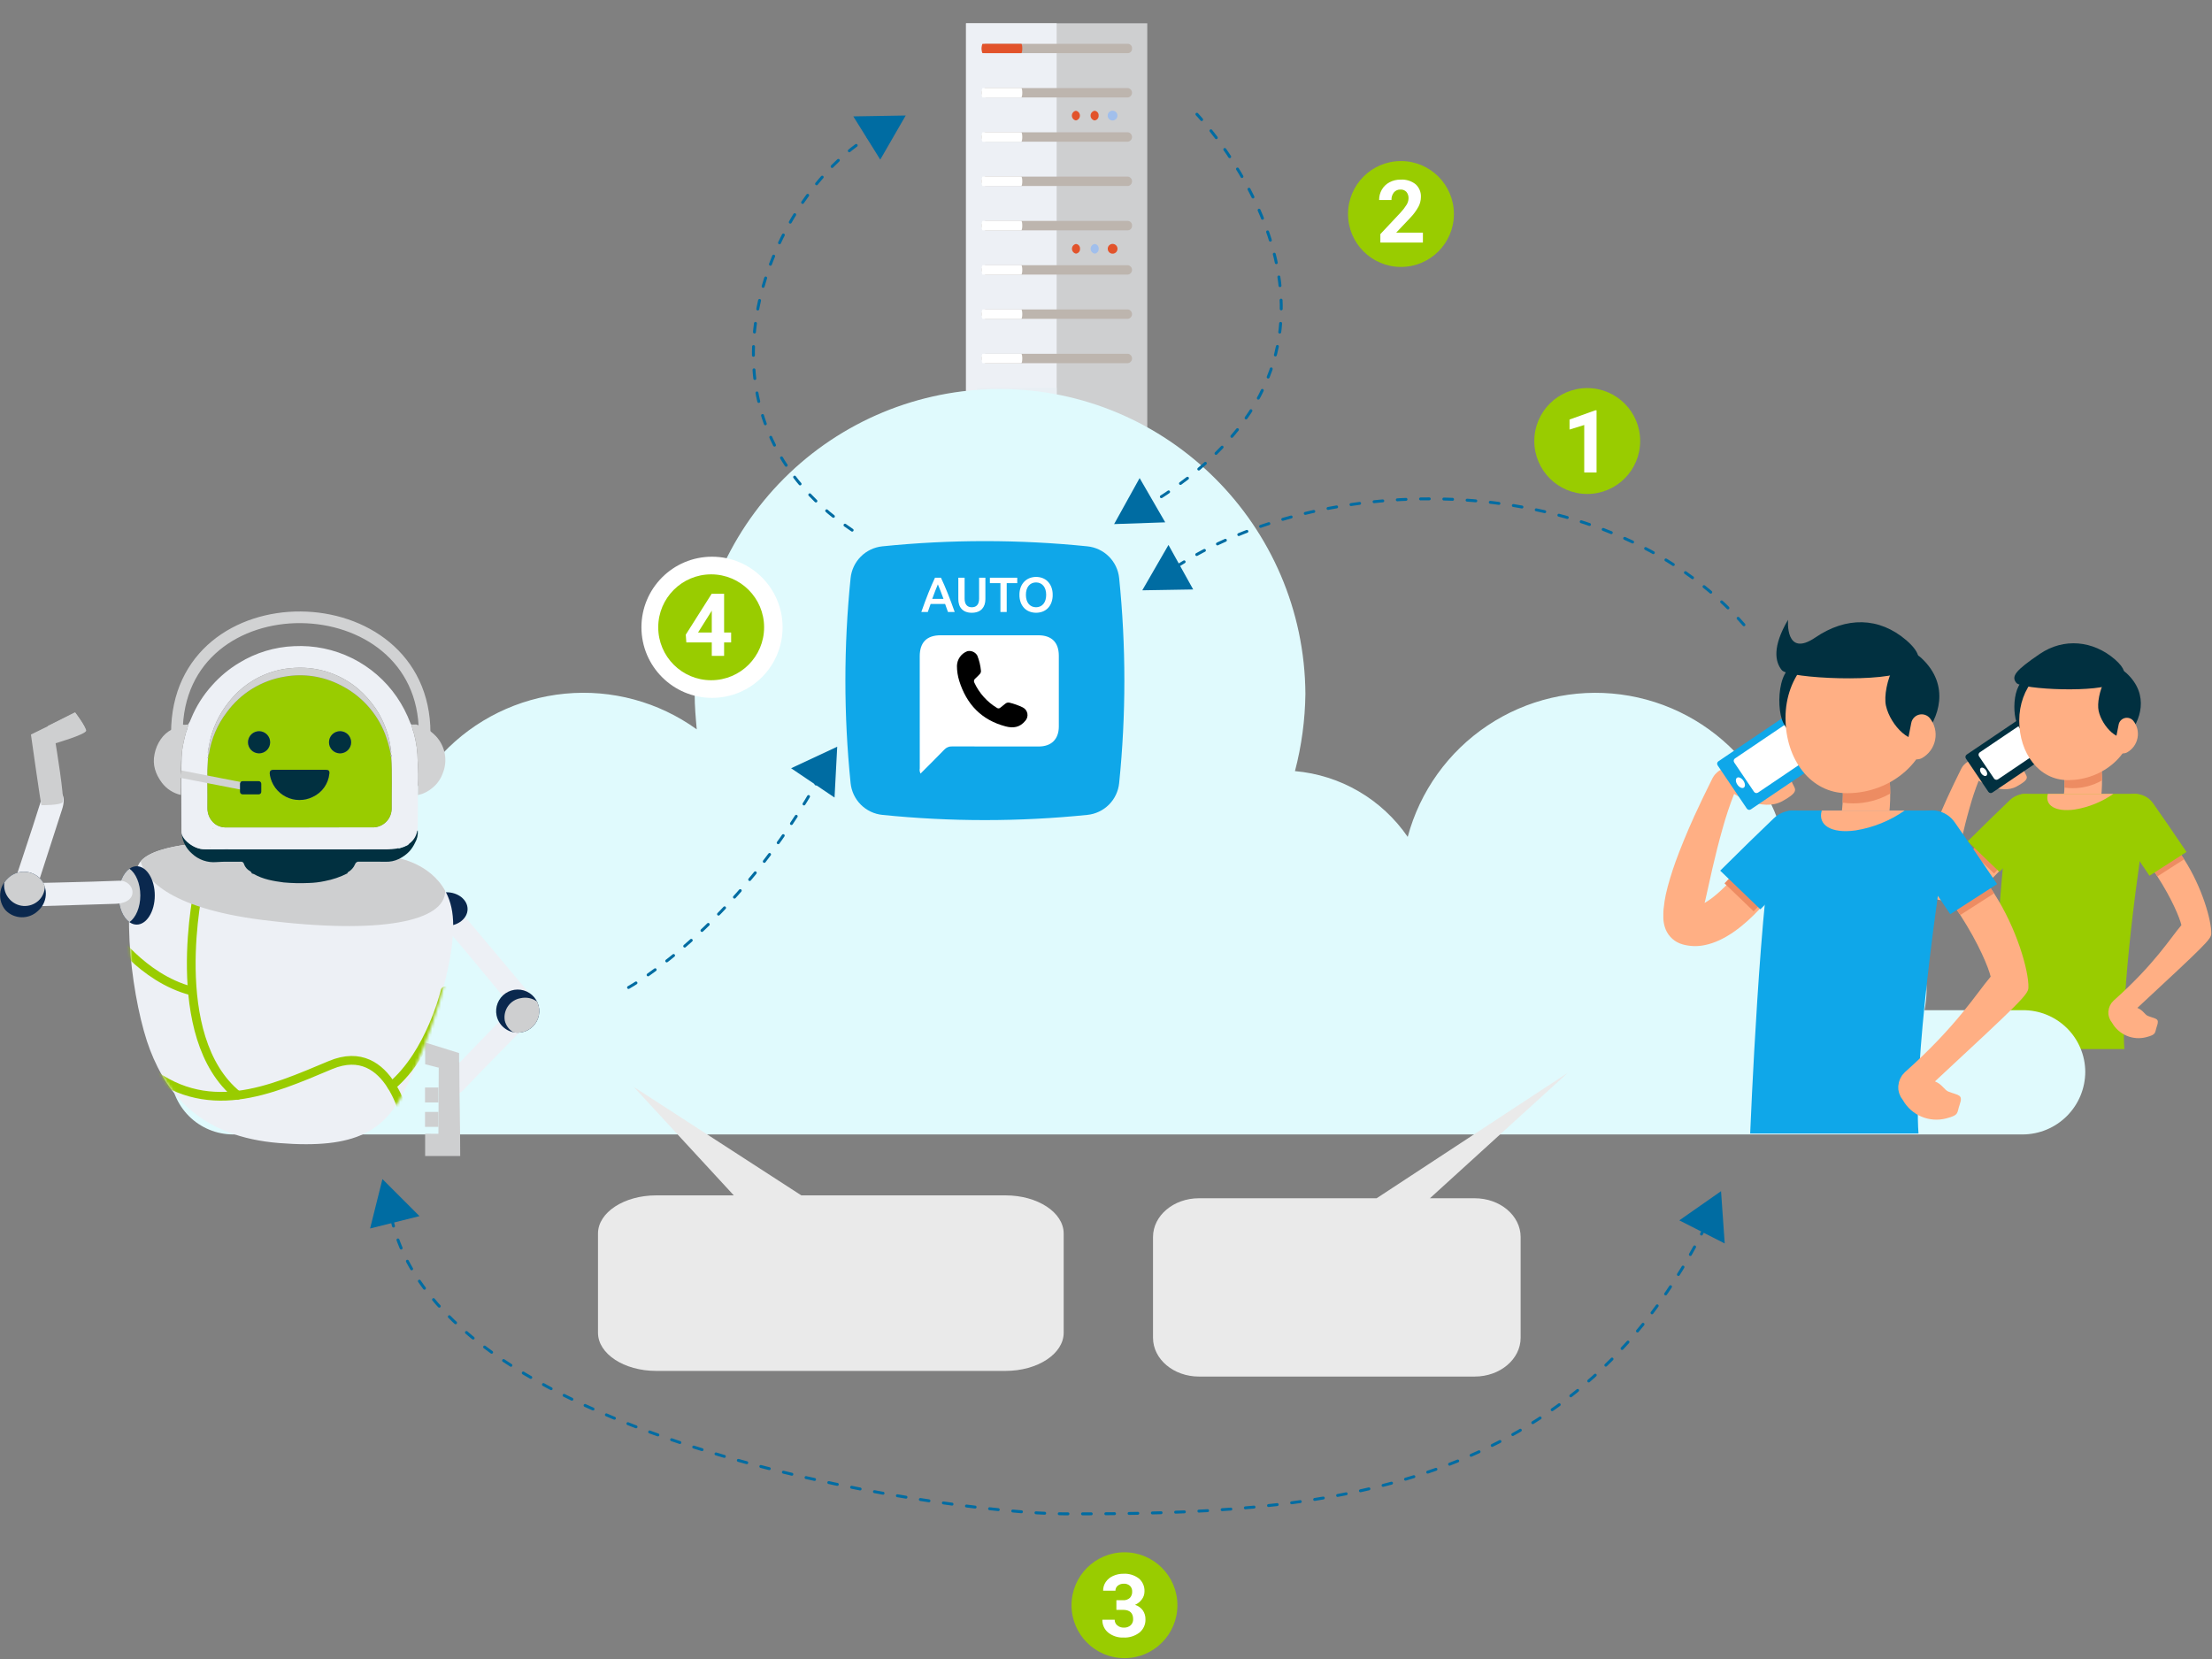<svg width="760" height="570" viewBox="0 0 760 570" fill="none" xmlns="http://www.w3.org/2000/svg">
<rect x="0" y="0" width="760" height="570" fill="#808080" stroke="none"/>
<g clip-path="url(#clip0)">
<path d="M661.251 305.081C661.662 306.053 662.288 306.92 663.082 307.616C663.877 308.311 664.818 308.818 665.837 309.097C667.774 309.64 669.815 309.711 671.785 309.303C682.825 307.157 692.939 292.254 696.167 287.081C696.545 286.473 696.8 285.797 696.917 285.091C697.034 284.385 697.011 283.663 696.848 282.966C696.686 282.269 696.388 281.611 695.972 281.029C695.555 280.447 695.028 279.953 694.421 279.575C693.813 279.197 693.137 278.942 692.431 278.825C691.725 278.708 691.003 278.731 690.306 278.894C689.609 279.056 688.951 279.354 688.369 279.77C687.787 280.187 687.293 280.714 686.915 281.321C682.228 288.834 675.925 295.535 671.806 297.843C671.872 297.567 671.938 297.291 672.022 296.986C673.003 292.681 674.56 285.06 676.713 277.562C677.585 274.397 678.624 271.282 679.825 268.227C679.825 268.227 687.42 273.233 692.91 270.204C698.4 267.175 695.843 266.836 695.395 264.531C695.26 263.828 694.987 263.159 694.593 262.561C694.199 261.964 693.69 261.451 693.097 261.05C692.503 260.65 691.837 260.371 691.135 260.229C690.434 260.087 689.711 260.085 689.009 260.223C687.767 260.427 686.516 260.566 685.259 260.639L678.591 261.027L678.452 261.054C678.185 261.066 677.919 261.102 677.658 261.16L677.359 261.218C677.121 261.283 676.889 261.368 676.666 261.472C676.556 261.517 676.468 261.558 676.357 261.604C676.14 261.717 675.969 261.823 675.775 261.932C675.65 262.027 675.544 262.096 675.437 262.164C675.294 262.288 675.132 262.439 674.992 262.586C674.871 262.689 674.756 262.799 674.649 262.916C674.556 263.053 674.44 263.196 674.323 263.337C674.212 263.503 674.124 263.664 674.011 263.829C673.982 263.895 673.947 263.958 673.904 264.017C672.094 267.622 670.478 271.021 669.019 274.199C667.98 276.482 667.043 278.673 666.198 280.727C665.792 281.715 665.401 282.652 665.055 283.581C664.982 283.741 664.918 283.905 664.863 284.073C664.209 285.754 663.634 287.349 663.138 288.857C662.866 289.674 662.617 290.486 662.381 291.252C661.925 292.799 661.558 294.234 661.27 295.558C661.017 296.731 660.831 297.917 660.712 299.111C660.681 299.231 660.665 299.355 660.664 299.479C660.63 299.916 660.595 300.353 660.602 300.758C660.589 300.809 660.574 300.859 660.602 300.877C660.581 301.244 660.581 301.611 660.601 301.978C660.629 303.043 660.849 304.094 661.251 305.081V305.081Z" fill="#FFAF84"/>
<path d="M695.739 245.736L675.725 259.256C675.267 259.565 675.147 260.187 675.456 260.645L683.153 272.039C683.462 272.496 684.084 272.617 684.542 272.308L704.555 258.788C705.013 258.479 705.134 257.857 704.824 257.399L697.128 246.005C696.819 245.547 696.197 245.427 695.739 245.736Z" fill="#013040"/>
<path d="M700.244 244.955L680.23 258.475C679.772 258.784 679.652 259.406 679.961 259.864L685.105 267.478C685.414 267.936 686.036 268.056 686.494 267.747L706.507 254.228C706.965 253.918 707.086 253.296 706.776 252.839L701.633 245.224C701.324 244.766 700.702 244.646 700.244 244.955Z" fill="white"/>
<path d="M682.462 266.513C682.904 266.204 682.844 265.356 682.328 264.619C681.812 263.883 681.035 263.537 680.593 263.847C680.151 264.157 680.211 265.005 680.727 265.741C681.243 266.477 682.02 266.823 682.462 266.513Z" fill="white"/>
<path d="M699.238 234.005C691.976 230.119 690.858 244.328 693.19 248.967C695.716 253.967 703.124 258.318 705.164 254.267C707.836 248.992 709.026 239.252 699.238 234.005Z" fill="#013040"/>
<path d="M722.215 268.131C722.239 272.892 721.632 278.794 718.985 282.996C715.685 288.267 715.026 289.311 714.977 289.408C714.406 290.36 713.598 291.147 712.631 291.692C711.665 292.237 710.573 292.521 709.463 292.517C708.303 292.514 707.164 292.203 706.163 291.617C704.708 290.74 703.659 289.323 703.245 287.676C702.831 286.029 703.086 284.284 703.953 282.824C703.953 282.824 704.487 281.924 708.131 276.145C708.916 274.405 709.313 272.515 709.297 270.607C709.445 267.889 709.323 265.163 708.933 262.47C708.724 260.805 709.174 259.125 710.188 257.788C711.201 256.451 712.698 255.564 714.357 255.317C716.016 255.069 717.707 255.481 719.066 256.463C720.426 257.446 721.347 258.922 721.633 260.575C722.007 263.076 722.202 265.601 722.215 268.131V268.131Z" fill="#FFAF84"/>
<path d="M737.928 278.041C734.746 296.258 728.552 342.041 729.888 360.453H684.178C684.178 360.453 686.923 292.638 691.27 276.097C691.524 275.133 692.092 274.28 692.883 273.674C693.675 273.067 694.645 272.74 695.642 272.745H733.484C734.143 272.746 734.793 272.89 735.39 273.169C735.987 273.448 736.516 273.854 736.939 274.358C737.362 274.863 737.67 275.454 737.841 276.09C738.012 276.726 738.042 277.392 737.928 278.041V278.041Z" fill="#99CC00"/>
<path d="M722.215 268.131C719.147 269.888 715.671 270.809 712.135 270.803C711.185 270.8 710.235 270.735 709.293 270.609C709.441 267.891 709.319 265.165 708.929 262.472C708.72 260.807 709.17 259.127 710.184 257.79C711.197 256.453 712.694 255.566 714.353 255.319C716.012 255.071 717.703 255.483 719.062 256.465C720.422 257.448 721.343 258.924 721.629 260.577C722.005 263.078 722.201 265.602 722.215 268.131V268.131Z" fill="#ED8C62"/>
<path d="M693.773 247.607C693.773 258.877 700.598 268.034 710.484 268.034C722.774 268.034 733.049 258.901 733.049 247.607C733.049 244.924 732.521 242.268 731.494 239.79C730.468 237.311 728.963 235.059 727.066 233.162C725.17 231.266 722.918 229.761 720.439 228.734C717.961 227.708 715.305 227.18 712.622 227.18C701.351 227.18 693.773 236.337 693.773 247.607Z" fill="#FFAF84"/>
<path d="M759.742 320.814C759.863 316.296 756.584 304.783 750.415 295.238C746.237 288.753 741.647 282.243 738.028 277.289C737.178 276.123 735.899 275.342 734.473 275.119C733.048 274.896 731.592 275.248 730.426 276.098C729.26 276.949 728.479 278.227 728.256 279.653C728.033 281.079 728.385 282.535 729.235 283.701C733.316 289.287 737.59 295.481 741.235 301.116C746.287 308.937 748.886 315.349 749.493 317.851C745.631 322.369 740.409 331.137 726.2 343.792C726.113 343.875 726.032 343.964 725.957 344.059C725.783 344.225 725.62 344.403 725.471 344.593C725.405 344.684 725.349 344.782 725.301 344.884C725.166 345.086 725.044 345.297 724.937 345.516L724.791 345.88C724.707 346.087 724.634 346.297 724.572 346.512C724.534 346.663 724.51 346.817 724.499 346.973C724.475 347.167 724.426 347.337 724.399 347.532V348.066C724.395 348.236 724.403 348.407 724.423 348.576C724.452 348.764 724.492 348.951 724.544 349.135C724.57 349.292 724.611 349.446 724.665 349.596C724.728 349.77 724.801 349.94 724.884 350.106C724.995 350.436 725.168 350.741 725.394 351.006L725.685 351.443C726.831 353.435 728.6 354.995 730.721 355.882C732.841 356.769 735.194 356.933 737.417 356.349C741.036 355.426 740.259 354.867 741.06 352.633C742.06 349.791 740.793 350.156 738 349.063C736.907 348.626 736.324 347.071 734.357 346.294C757.75 324.579 759.691 322.685 759.742 320.814Z" fill="#FFAF84"/>
<path d="M730.621 231.285C724.573 225.723 719.934 239.203 721.051 244.255C722.241 249.72 728.338 255.768 731.351 252.367C735.21 247.948 738.78 238.815 730.621 231.285Z" fill="#013040"/>
<path d="M726.538 234.636C721.559 238.182 694.638 236.901 692.78 234.636C690.922 232.371 692.498 230.344 700.81 224.69C709.122 219.036 719.155 220.111 726.61 226.523C734.043 232.985 726.538 234.636 726.538 234.636Z" fill="#013040"/>
<path d="M734.408 253.558C734.206 254.596 733.78 255.577 733.159 256.433C732.538 257.289 731.737 257.999 730.813 258.513C730.333 258.767 729.79 258.88 729.248 258.837C728.706 258.795 728.187 258.599 727.752 258.274C727.317 257.948 726.983 257.505 726.79 256.997C726.596 256.489 726.551 255.936 726.66 255.404L727.923 248.967C728.023 248.432 728.273 247.936 728.643 247.537C729.014 247.138 729.49 246.852 730.016 246.713C730.542 246.573 731.097 246.585 731.616 246.747C732.136 246.91 732.598 247.216 732.951 247.631C733.613 248.452 734.087 249.408 734.339 250.432C734.59 251.456 734.614 252.523 734.408 253.558Z" fill="#FFAF84"/>
<path d="M703.611 272.746C702.469 276.729 706.234 279.061 712.817 278.138C717.603 277.367 722.154 275.523 726.127 272.746H703.611Z" fill="#FFAF84"/>
<path d="M750.419 295.238L741.238 301.116C737.595 295.481 733.32 289.287 729.238 283.701C728.388 282.535 728.036 281.079 728.259 279.653C728.482 278.227 729.263 276.949 730.429 276.098C731.595 275.248 733.051 274.896 734.476 275.119C735.902 275.342 737.181 276.123 738.031 277.289C741.647 282.243 746.237 288.753 750.419 295.238Z" fill="#ED8C62"/>
<path d="M727.413 284.648C731.105 289.894 734.87 295.457 738.513 300.897L751.24 292.712C746.819 286.154 742.715 280.179 739.751 275.977C739.182 275.167 738.458 274.476 737.622 273.946C736.786 273.415 735.854 273.054 734.878 272.884C733.903 272.714 732.903 272.737 731.937 272.953C730.971 273.169 730.056 273.573 729.246 274.143C728.436 274.712 727.746 275.435 727.215 276.272C726.685 277.108 726.324 278.04 726.153 279.015C725.983 279.991 726.007 280.99 726.223 281.957C726.439 282.923 726.843 283.838 727.412 284.648H727.413Z" fill="#99CC00"/>
<path d="M699.116 283.87C693.967 290.379 689.303 295.795 685.125 300.119L677.207 292.519C681.407 288.171 686.17 282.731 690.59 277.144C691.032 276.584 691.58 276.117 692.202 275.768C692.824 275.42 693.509 275.198 694.217 275.115C694.926 275.031 695.643 275.088 696.33 275.282C697.016 275.476 697.657 275.803 698.217 276.245C698.777 276.687 699.244 277.234 699.592 277.857C699.941 278.479 700.163 279.164 700.246 279.872C700.33 280.58 700.273 281.298 700.079 281.984C699.885 282.671 699.558 283.312 699.116 283.872V283.87Z" fill="#ED8C62"/>
<path d="M700.986 285.765C696.347 290.186 691.562 294.922 686.947 299.565L676.041 289.068C681.652 283.482 686.85 278.429 690.566 274.883C691.281 274.199 692.123 273.662 693.045 273.303C693.967 272.944 694.95 272.771 695.939 272.792C696.928 272.814 697.904 273.03 698.809 273.428C699.715 273.826 700.533 274.399 701.217 275.114C701.901 275.828 702.438 276.671 702.797 277.593C703.155 278.514 703.329 279.498 703.307 280.487C703.286 281.476 703.07 282.451 702.672 283.357C702.273 284.262 701.701 285.081 700.986 285.765V285.765Z" fill="#99CC00"/>
<path d="M394.18 8H331.905V150.849H394.18V8Z" fill="#CECFD0"/>
<path d="M363.043 8H331.905V150.849H363.043V8Z" fill="#EDF0F5"/>
<path d="M387.609 15.048H338.598C338.223 15.12 337.885 15.319 337.641 15.614C337.398 15.908 337.265 16.277 337.265 16.659C337.265 17.041 337.398 17.41 337.641 17.704C337.885 17.999 338.223 18.198 338.598 18.27H387.606C387.994 18.228 388.351 18.036 388.6 17.735C388.849 17.434 388.971 17.048 388.94 16.659C388.975 16.269 388.855 15.881 388.606 15.58C388.357 15.278 387.998 15.087 387.609 15.048Z" fill="#BDB5AE"/>
<path d="M387.609 30.251H338.598C338.223 30.323 337.885 30.523 337.641 30.817C337.398 31.111 337.265 31.48 337.265 31.862C337.265 32.244 337.398 32.613 337.641 32.907C337.885 33.202 338.223 33.401 338.598 33.473H387.606C387.981 33.401 388.319 33.202 388.562 32.907C388.806 32.613 388.939 32.244 388.939 31.862C388.939 31.48 388.806 31.111 388.562 30.817C388.319 30.523 387.981 30.323 387.606 30.251H387.609Z" fill="#BDB5AE"/>
<path d="M387.609 45.456H338.599C338.223 45.526 337.884 45.726 337.64 46.02C337.395 46.314 337.262 46.685 337.262 47.067C337.262 47.449 337.395 47.82 337.64 48.114C337.884 48.408 338.223 48.608 338.599 48.678H387.609C387.984 48.606 388.322 48.407 388.565 48.112C388.809 47.818 388.942 47.449 388.942 47.067C388.942 46.685 388.809 46.316 388.565 46.022C388.322 45.727 387.984 45.528 387.609 45.456V45.456Z" fill="#BDB5AE"/>
<path d="M387.609 60.685H338.599C338.224 60.757 337.886 60.956 337.642 61.251C337.399 61.545 337.266 61.914 337.266 62.296C337.266 62.678 337.399 63.047 337.642 63.342C337.886 63.636 338.224 63.836 338.599 63.907H387.609C387.985 63.837 388.324 63.637 388.568 63.343C388.813 63.049 388.946 62.678 388.946 62.296C388.946 61.914 388.813 61.543 388.568 61.249C388.324 60.955 387.985 60.755 387.609 60.685V60.685Z" fill="#BDB5AE"/>
<path d="M387.609 75.909H338.599C338.223 75.979 337.884 76.179 337.64 76.473C337.395 76.767 337.262 77.138 337.262 77.52C337.262 77.902 337.395 78.273 337.64 78.567C337.884 78.861 338.223 79.061 338.599 79.131H387.609C387.997 79.089 388.354 78.897 388.603 78.596C388.852 78.296 388.974 77.909 388.943 77.52C388.978 77.13 388.858 76.742 388.608 76.44C388.358 76.138 387.999 75.947 387.609 75.909V75.909Z" fill="#BDB5AE"/>
<path d="M387.609 91.116H338.599C338.223 91.186 337.884 91.386 337.64 91.68C337.395 91.974 337.262 92.345 337.262 92.727C337.262 93.109 337.395 93.48 337.64 93.774C337.884 94.068 338.223 94.268 338.599 94.338H387.609C387.984 94.267 388.322 94.067 388.565 93.772C388.809 93.478 388.942 93.109 388.942 92.727C388.942 92.345 388.809 91.976 388.565 91.681C388.322 91.388 387.984 91.188 387.609 91.116Z" fill="#BDB5AE"/>
<path d="M387.609 106.32H338.599C338.223 106.391 337.885 106.591 337.641 106.885C337.397 107.179 337.263 107.549 337.263 107.931C337.263 108.314 337.397 108.684 337.641 108.978C337.885 109.272 338.223 109.472 338.599 109.543H387.609C387.984 109.472 388.323 109.272 388.567 108.978C388.811 108.684 388.945 108.314 388.945 107.931C388.945 107.549 388.811 107.179 388.567 106.885C388.323 106.591 387.984 106.391 387.609 106.32V106.32Z" fill="#BDB5AE"/>
<path d="M387.609 121.55H338.599C338.223 121.62 337.884 121.82 337.64 122.114C337.395 122.408 337.262 122.779 337.262 123.161C337.262 123.543 337.395 123.914 337.64 124.208C337.884 124.502 338.223 124.702 338.599 124.772H387.609C387.985 124.702 388.324 124.502 388.568 124.208C388.813 123.914 388.946 123.543 388.946 123.161C388.946 122.779 388.813 122.408 388.568 122.114C388.324 121.82 387.985 121.62 387.609 121.55V121.55Z" fill="#BDB5AE"/>
<path d="M350.887 15.048H337.644C337.444 15.048 337.267 15.778 337.267 16.659C337.267 17.54 337.418 18.27 337.644 18.27H350.886C351.086 18.27 351.239 17.54 351.239 16.659C351.237 15.752 351.086 15.048 350.887 15.048Z" fill="#E2532B"/>
<path d="M350.887 30.251H337.644C337.444 30.251 337.267 30.981 337.267 31.862C337.267 32.743 337.418 33.473 337.644 33.473H350.886C351.086 33.473 351.239 32.743 351.239 31.862C351.239 30.981 351.086 30.251 350.887 30.251Z" fill="white"/>
<path d="M350.887 45.456H337.644C337.444 45.456 337.267 46.186 337.267 47.067C337.267 47.948 337.442 48.702 337.644 48.702H350.886C351.086 48.702 351.239 47.973 351.239 47.091C351.239 46.209 351.086 45.456 350.887 45.456Z" fill="white"/>
<path d="M350.887 60.685H337.644C337.444 60.685 337.267 61.414 337.267 62.296C337.267 63.178 337.418 63.907 337.644 63.907H350.886C351.086 63.907 351.239 63.177 351.239 62.296C351.239 61.415 351.086 60.685 350.887 60.685Z" fill="white"/>
<path d="M350.887 75.909H337.644C337.444 75.909 337.267 76.639 337.267 77.52C337.267 78.401 337.418 79.131 337.644 79.131H350.886C351.086 79.131 351.239 78.401 351.239 77.52C351.237 76.617 351.086 75.909 350.887 75.909Z" fill="white"/>
<path d="M350.887 91.116H337.644C337.444 91.116 337.267 91.846 337.267 92.727C337.267 93.608 337.418 94.338 337.644 94.338H350.886C351.086 94.338 351.239 93.609 351.239 92.727C351.239 91.845 351.086 91.116 350.887 91.116Z" fill="white"/>
<path d="M350.887 106.32H337.644C337.444 106.32 337.267 107.05 337.267 107.932C337.267 108.814 337.418 109.543 337.644 109.543H350.886C351.086 109.543 351.239 108.813 351.239 107.932C351.239 107.051 351.086 106.32 350.887 106.32Z" fill="white"/>
<path d="M350.887 121.55H337.644C337.444 121.55 337.267 122.28 337.267 123.161C337.267 124.042 337.418 124.772 337.644 124.772H350.886C351.086 124.772 351.239 124.042 351.239 123.161C351.239 122.28 351.086 121.55 350.887 121.55Z" fill="white"/>
<path d="M369.688 83.817C369.299 83.888 368.947 84.093 368.694 84.397C368.441 84.7 368.303 85.083 368.303 85.478C368.303 85.874 368.441 86.257 368.694 86.56C368.947 86.864 369.299 87.069 369.688 87.14C370.089 87.097 370.457 86.899 370.716 86.589C370.974 86.279 371.102 85.881 371.072 85.479C371.106 85.076 370.981 84.675 370.721 84.364C370.462 84.052 370.091 83.856 369.688 83.817V83.817Z" fill="#E2532B"/>
<path d="M376.106 83.817C375.717 83.888 375.365 84.093 375.112 84.397C374.859 84.7 374.721 85.083 374.721 85.478C374.721 85.874 374.859 86.257 375.112 86.56C375.365 86.864 375.717 87.069 376.106 87.14C376.507 87.097 376.875 86.899 377.134 86.589C377.392 86.279 377.52 85.881 377.49 85.479C377.524 85.076 377.399 84.675 377.139 84.364C376.88 84.052 376.509 83.856 376.106 83.817V83.817Z" fill="#A1BFEC"/>
<path d="M382.576 83.817C382.222 83.752 381.856 83.802 381.533 83.96C381.209 84.118 380.944 84.374 380.777 84.693C380.609 85.012 380.548 85.376 380.602 85.732C380.656 86.088 380.823 86.417 381.077 86.672C381.331 86.927 381.66 87.093 382.016 87.148C382.372 87.203 382.736 87.142 383.055 86.975C383.374 86.808 383.631 86.544 383.789 86.22C383.948 85.897 383.998 85.531 383.934 85.177C383.873 84.839 383.71 84.528 383.467 84.285C383.225 84.042 382.914 83.879 382.576 83.817Z" fill="#E2532B"/>
<path d="M369.659 38.055C369.27 38.126 368.918 38.331 368.665 38.635C368.412 38.938 368.274 39.321 368.274 39.717C368.274 40.112 368.412 40.495 368.665 40.798C368.918 41.102 369.27 41.307 369.659 41.378C370.047 41.306 370.397 41.1 370.65 40.797C370.902 40.493 371.04 40.111 371.04 39.717C371.04 39.322 370.902 38.94 370.65 38.636C370.397 38.333 370.047 38.127 369.659 38.055Z" fill="#E2532B"/>
<path d="M376.082 38.055C375.693 38.126 375.341 38.331 375.088 38.635C374.835 38.938 374.697 39.321 374.697 39.717C374.697 40.112 374.835 40.495 375.088 40.798C375.341 41.102 375.693 41.307 376.082 41.378C376.483 41.334 376.851 41.137 377.11 40.827C377.368 40.517 377.496 40.119 377.466 39.717C377.501 39.313 377.375 38.913 377.115 38.602C376.856 38.291 376.485 38.094 376.082 38.055V38.055Z" fill="#E2532B"/>
<path d="M382.55 38.055C382.196 37.99 381.83 38.041 381.507 38.199C381.183 38.356 380.919 38.613 380.751 38.932C380.584 39.251 380.523 39.615 380.577 39.971C380.632 40.327 380.798 40.656 381.052 40.91C381.307 41.165 381.636 41.332 381.992 41.386C382.348 41.441 382.712 41.38 383.03 41.213C383.349 41.046 383.607 40.782 383.765 40.458C383.923 40.135 383.973 39.769 383.909 39.415C383.847 39.077 383.684 38.766 383.442 38.523C383.199 38.28 382.888 38.117 382.55 38.055V38.055Z" fill="#A1BFEC"/>
<path d="M383.608 150.849H342.482C342.027 150.938 341.616 151.182 341.321 151.54C341.026 151.898 340.865 152.348 340.865 152.812C340.865 153.276 341.026 153.726 341.321 154.084C341.616 154.442 342.027 154.686 342.482 154.775H383.614C384.069 154.686 384.48 154.442 384.775 154.084C385.07 153.726 385.231 153.276 385.231 152.812C385.231 152.348 385.07 151.898 384.775 151.54C384.48 151.182 384.069 150.938 383.614 150.849H383.608Z" fill="#2E333A"/>
<path d="M363.043 133.229H335.756V144.959H363.043V133.229Z" fill="#E9EFF4"/>
<path d="M694.937 347.083H661.22C661.636 344.954 661.876 342.794 661.937 340.626C661.931 332.351 658.641 324.417 652.79 318.566C646.939 312.715 639.005 309.425 630.73 309.419C624.913 309.476 619.217 311.086 614.23 314.082C614.647 310.99 614.887 307.876 614.947 304.756C614.932 288.56 609.032 272.92 598.344 260.751C587.657 248.581 572.911 240.71 556.852 238.604C540.793 236.498 524.516 240.3 511.052 249.302C497.587 258.304 487.854 271.893 483.663 287.538C479.274 281.145 473.524 275.804 466.826 271.896C460.129 267.989 452.649 265.613 444.924 264.938C447.196 256.269 448.4 247.355 448.511 238.394C448.153 180.647 401.163 133.657 343.413 133.657C315.644 133.69 289.022 144.735 269.387 164.371C249.751 184.006 238.706 210.628 238.673 238.397C238.673 242.697 239.032 246.647 239.39 250.597C226.287 241.147 210.194 236.787 194.113 238.331C178.033 239.874 163.062 247.215 151.996 258.984C140.93 270.753 134.523 286.146 133.971 302.291C133.42 318.437 138.761 334.231 148.998 346.728H80.128C74.42 346.728 68.946 348.995 64.91 353.032C60.873 357.068 58.606 362.542 58.606 368.25C58.606 373.958 60.873 379.432 64.91 383.468C68.946 387.504 74.42 389.772 80.128 389.772H694.937C700.64 389.755 706.104 387.483 710.137 383.45C714.17 379.417 716.442 373.953 716.459 368.25C716.444 365.445 715.875 362.67 714.784 360.085C713.692 357.501 712.101 355.157 710.101 353.19C708.1 351.223 705.731 349.671 703.129 348.622C700.526 347.574 697.742 347.051 694.937 347.083V347.083Z" fill="#E0FAFD"/>
<path d="M397.741 199.196C447.763 161.335 550.196 157.945 599.849 215.407" stroke="#006CA2" stroke-linecap="round" stroke-dasharray="3 5"/>
<path d="M285.573 259.687C255.96 317.472 215.8 339.369 215.8 339.369" stroke="#006CA2" stroke-linecap="round" stroke-dasharray="3 5"/>
<path d="M589.419 414.115C543.578 514.397 453.796 520.367 365.576 520.124C325.151 520.015 144.789 494.639 133.75 414.114" stroke="#006CA2" stroke-linecap="round" stroke-dasharray="3 5"/>
<path d="M400.349 179.464L382.79 180.066L391.554 164.255L400.349 179.464Z" fill="#006CA2"/>
<path d="M409.955 202.524L392.465 202.818L401.465 187.23L409.955 202.524Z" fill="#006CA2"/>
<path d="M576.976 419.295L591.316 409.263L592.576 427.227L576.976 419.295Z" fill="#006CA2"/>
<path d="M287.654 256.555L286.73 274.021L271.808 263.959L287.654 256.555Z" fill="#006CA2"/>
<path d="M572.317 319.396C572.837 320.625 573.629 321.72 574.633 322.599C575.638 323.479 576.828 324.119 578.116 324.472C580.567 325.159 583.147 325.249 585.641 324.733C599.607 322.019 612.403 303.161 616.488 296.617C617.454 295.065 617.764 293.192 617.35 291.411C616.936 289.63 615.831 288.087 614.279 287.121C612.726 286.154 610.854 285.844 609.073 286.258C607.292 286.673 605.748 287.777 604.782 289.33C598.853 298.836 590.878 307.313 585.666 310.233C585.75 309.884 585.836 309.535 585.94 309.151C587.182 303.705 589.15 294.061 591.875 284.576C592.978 280.574 594.293 276.633 595.813 272.77C595.813 272.77 605.426 279.102 612.368 275.271C619.309 271.44 616.079 271.006 615.513 268.091C615.342 267.202 614.997 266.355 614.498 265.6C613.999 264.844 613.356 264.194 612.605 263.688C611.854 263.182 611.011 262.829 610.124 262.649C609.236 262.469 608.322 262.467 607.433 262.641C605.864 262.9 604.282 263.076 602.694 263.169L594.254 263.659L594.08 263.693C593.742 263.709 593.407 263.754 593.077 263.828L592.694 263.902C592.393 263.984 592.101 264.091 591.818 264.224C591.678 264.282 591.568 264.333 591.427 264.391C591.15 264.535 590.936 264.667 590.693 264.805C590.535 264.927 590.4 265.014 590.266 265.1C590.085 265.257 589.879 265.447 589.705 265.633C589.553 265.763 589.41 265.902 589.276 266.05C589.158 266.224 589.012 266.406 588.87 266.583C588.73 266.791 588.617 266.995 588.482 267.203C588.445 267.287 588.4 267.367 588.347 267.442C586.056 272.002 584.017 276.302 582.166 280.324C580.851 283.211 579.665 285.984 578.597 288.582C578.083 289.832 577.588 291.02 577.15 292.192C577.058 292.394 576.977 292.602 576.909 292.813C576.082 294.943 575.354 296.961 574.723 298.866C574.38 299.902 574.065 300.93 573.769 301.896C573.171 303.861 572.706 305.673 572.336 307.349C572.018 308.832 571.784 310.332 571.636 311.842C571.596 311.994 571.576 312.151 571.574 312.308C571.53 312.862 571.484 313.415 571.496 313.927C571.478 313.991 571.461 314.055 571.495 314.079C571.468 314.542 571.468 315.007 571.493 315.471C571.529 316.818 571.808 318.148 572.317 319.396V319.396Z" fill="#FFAF84"/>
<path d="M616.171 244.165L590.41 261.567C589.952 261.876 589.832 262.498 590.141 262.956L600.176 277.812C600.486 278.269 601.107 278.39 601.565 278.081L627.326 260.679C627.784 260.369 627.905 259.747 627.595 259.29L617.56 244.434C617.251 243.976 616.629 243.856 616.171 244.165Z" fill="#0FA7E9"/>
<path d="M621.871 243.178L596.11 260.58C595.652 260.889 595.532 261.511 595.841 261.969L602.646 272.043C602.955 272.501 603.577 272.621 604.035 272.312L629.796 254.91C630.254 254.601 630.375 253.979 630.065 253.521L623.26 243.447C622.951 242.989 622.329 242.869 621.871 243.178Z" fill="white"/>
<path d="M599.154 270.601C599.713 270.21 599.637 269.137 598.984 268.205C598.331 267.273 597.348 266.836 596.789 267.227C596.23 267.619 596.306 268.692 596.959 269.624C597.612 270.555 598.595 270.993 599.154 270.601Z" fill="white"/>
<path d="M620.377 229.472C611.189 224.555 609.777 242.532 612.725 248.402C615.925 254.732 625.294 260.233 627.875 255.102C631.256 248.432 632.761 236.11 620.377 229.472Z" fill="#013040"/>
<path d="M649.448 272.648C649.479 278.671 648.711 286.139 645.361 291.455C641.182 298.123 640.352 299.445 640.291 299.568C639.569 300.772 638.547 301.768 637.324 302.458C636.1 303.147 634.719 303.507 633.315 303.501C631.846 303.498 630.404 303.106 629.136 302.364C627.295 301.255 625.967 299.463 625.443 297.379C624.918 295.295 625.239 293.088 626.336 291.24C626.336 291.24 627.012 290.103 631.622 282.789C632.452 281.437 632.943 278.825 633.097 275.783C633.284 272.344 633.129 268.896 632.636 265.488C632.318 263.357 632.859 261.186 634.141 259.454C635.423 257.722 637.341 256.57 639.472 256.252C641.603 255.934 643.774 256.475 645.506 257.757C647.238 259.039 648.39 260.957 648.708 263.088C649.183 266.253 649.43 269.448 649.448 272.648V272.648Z" fill="#FFAF84"/>
<path d="M669.331 285.186C665.305 308.234 657.469 366.16 659.159 389.454H601.325C601.325 389.454 604.798 303.654 610.298 282.728C610.62 281.508 611.337 280.429 612.339 279.662C613.34 278.894 614.567 278.481 615.829 278.487H663.707C664.54 278.488 665.363 278.671 666.119 279.023C666.874 279.376 667.543 279.889 668.078 280.527C668.614 281.165 669.004 281.913 669.22 282.718C669.437 283.523 669.475 284.365 669.331 285.186V285.186Z" fill="#0FA7E9"/>
<path d="M649.448 272.648C645.566 274.871 641.169 276.036 636.695 276.028C635.491 276.025 634.288 275.943 633.095 275.782C633.284 272.343 633.132 268.894 632.641 265.486C632.323 263.355 632.864 261.184 634.146 259.452C635.428 257.72 637.346 256.568 639.477 256.25C641.608 255.932 643.779 256.473 645.511 257.755C647.243 259.037 648.395 260.955 648.713 263.086C649.186 266.252 649.432 269.447 649.448 272.648V272.648Z" fill="#ED8C62"/>
<path d="M613.463 246.681C613.463 260.94 622.098 272.525 634.605 272.525C650.155 272.525 663.153 260.97 663.153 246.681C663.153 243.287 662.485 239.926 661.186 236.791C659.887 233.655 657.984 230.806 655.584 228.406C653.184 226.006 650.335 224.103 647.199 222.804C644.064 221.505 640.703 220.837 637.309 220.837C623.051 220.837 613.463 232.422 613.463 246.681Z" fill="#FFAF84"/>
<path d="M696.927 339.302C697.081 333.586 692.932 319.02 685.127 306.943C679.841 298.743 674.033 290.502 669.454 284.233C668.378 282.758 666.76 281.77 664.957 281.488C663.153 281.206 661.311 281.652 659.836 282.727C658.36 283.803 657.373 285.421 657.091 287.225C656.808 289.029 657.254 290.871 658.33 292.346C663.493 299.414 668.901 307.246 673.511 314.38C679.903 324.28 683.191 332.388 683.959 335.553C679.073 341.269 672.466 352.362 654.489 368.373C654.379 368.478 654.277 368.591 654.182 368.711C653.961 368.921 653.756 369.147 653.567 369.387C653.484 369.503 653.412 369.626 653.352 369.756C653.18 370.012 653.026 370.279 652.891 370.556L652.707 371.017C652.601 371.279 652.509 371.546 652.43 371.817C652.382 372.008 652.351 372.204 652.338 372.401C652.307 372.647 652.246 372.862 652.215 373.108V373.784C652.21 373.999 652.22 374.215 652.246 374.429C652.283 374.667 652.334 374.904 652.4 375.136C652.433 375.335 652.485 375.53 652.554 375.72C652.633 375.94 652.726 376.156 652.831 376.365C652.971 376.782 653.19 377.168 653.476 377.502L653.845 378.055C655.294 380.576 657.533 382.55 660.216 383.672C662.898 384.794 665.876 385.001 668.688 384.263C673.267 383.095 672.288 382.388 673.297 379.563C674.557 375.963 672.959 376.429 669.425 375.046C668.042 374.493 667.305 372.526 664.815 371.546C694.404 344.065 696.865 341.668 696.927 339.302Z" fill="#FFAF84"/>
<path d="M660.081 226.031C652.429 218.994 646.56 236.049 647.973 242.441C649.479 249.355 657.192 257.007 661.003 252.705C665.889 247.112 670.406 235.557 660.081 226.031Z" fill="#013040"/>
<path d="M654.918 230.271C648.618 234.758 614.554 233.137 612.208 230.271C609.862 227.405 608.881 222.216 614.343 212.933C614.343 212.933 613.211 226.177 623.727 219.024C634.243 211.871 645.576 211.895 655.01 220.007C664.414 228.181 654.918 230.271 654.918 230.271Z" fill="#013040"/>
<path d="M664.874 254.21C664.619 255.523 664.079 256.765 663.294 257.847C662.508 258.93 661.495 259.828 660.326 260.479C659.718 260.801 659.031 260.943 658.346 260.89C657.66 260.836 657.004 260.589 656.453 260.177C655.902 259.765 655.48 259.205 655.235 258.562C654.991 257.919 654.934 257.22 655.071 256.546L656.671 248.402C656.798 247.725 657.114 247.098 657.582 246.593C658.051 246.089 658.653 245.727 659.318 245.55C659.984 245.373 660.686 245.389 661.343 245.594C662 245.8 662.586 246.187 663.032 246.712C663.869 247.751 664.468 248.961 664.786 250.256C665.104 251.552 665.134 252.901 664.874 254.21V254.21Z" fill="#FFAF84"/>
<path d="M625.911 278.487C624.467 283.527 629.23 286.477 637.558 285.309C643.614 284.333 649.371 282.001 654.398 278.487H625.911Z" fill="#FFAF84"/>
<path d="M685.126 306.943L673.51 314.38C668.9 307.251 663.492 299.414 658.329 292.346C657.796 291.615 657.413 290.787 657.2 289.909C656.987 289.03 656.95 288.118 657.09 287.225C657.23 286.332 657.544 285.475 658.015 284.703C658.486 283.931 659.104 283.26 659.835 282.727C660.565 282.195 661.393 281.811 662.272 281.598C663.15 281.386 664.062 281.348 664.956 281.488C665.849 281.628 666.706 281.942 667.477 282.413C668.249 282.884 668.92 283.502 669.453 284.233C674.036 290.503 679.836 298.738 685.126 306.943Z" fill="#ED8C62"/>
<path d="M656.024 293.543C660.695 300.181 665.458 307.218 670.068 314.102L686.168 303.746C680.575 295.446 675.382 287.889 671.633 282.573C670.92 281.53 670.008 280.638 668.948 279.951C667.888 279.263 666.702 278.793 665.458 278.567C664.215 278.342 662.939 278.365 661.705 278.637C660.471 278.908 659.304 279.422 658.27 280.149C657.236 280.875 656.357 281.8 655.684 282.869C655.01 283.938 654.556 285.13 654.347 286.376C654.138 287.622 654.179 288.898 654.466 290.128C654.754 291.358 655.284 292.519 656.024 293.543V293.543Z" fill="#0FA7E9"/>
<path d="M620.225 292.561C613.71 300.797 607.81 307.65 602.525 313.12L592.507 303.501C597.823 298.001 603.846 291.117 609.439 284.049C609.998 283.341 610.691 282.749 611.478 282.309C612.266 281.869 613.132 281.588 614.028 281.482C614.924 281.376 615.832 281.448 616.7 281.694C617.568 281.939 618.38 282.353 619.088 282.912C619.796 283.471 620.387 284.164 620.828 284.951C621.268 285.738 621.549 286.605 621.655 287.501C621.76 288.397 621.689 289.305 621.443 290.173C621.198 291.041 620.784 291.853 620.225 292.561V292.561Z" fill="#ED8C62"/>
<path d="M622.59 294.958C616.72 300.551 610.667 306.543 604.828 312.413L591.028 299.138C598.128 292.07 604.703 285.678 609.405 281.192C610.306 280.311 611.373 279.618 612.543 279.152C613.714 278.686 614.965 278.457 616.225 278.478C617.484 278.499 618.727 278.769 619.882 279.274C621.036 279.778 622.08 280.506 622.951 281.416C623.822 282.326 624.504 283.4 624.958 284.575C625.412 285.75 625.628 287.004 625.595 288.263C625.561 289.523 625.278 290.763 624.762 291.912C624.246 293.061 623.507 294.097 622.588 294.959L622.59 294.958Z" fill="#0FA7E9"/>
<path d="M292.251 269.063C289.863 245.645 289.863 222.044 292.251 198.626C292.533 195.827 293.774 193.212 295.763 191.223C297.752 189.234 300.367 187.993 303.166 187.711C326.584 185.322 350.185 185.322 373.603 187.711C376.402 187.993 379.017 189.234 381.006 191.223C382.995 193.212 384.236 195.827 384.518 198.626C386.907 222.044 386.907 245.645 384.518 269.063C384.236 271.862 382.995 274.477 381.006 276.466C379.017 278.455 376.402 279.696 373.603 279.978C350.185 282.366 326.584 282.366 303.166 279.978C300.367 279.696 297.752 278.455 295.763 276.466C293.774 274.477 292.533 271.862 292.251 269.063V269.063Z" fill="#0FA7E9"/>
<path d="M316.279 265.786C315.99 265.229 315.897 264.592 316.013 263.976C316.002 251.148 315.999 238.321 316.005 225.495C316.005 220.695 318.419 218.268 323.192 218.267C334.374 218.263 345.554 218.263 356.735 218.267C361.319 218.267 363.78 220.705 363.789 225.28C363.806 233.396 363.806 241.512 363.789 249.629C363.78 253.958 361.253 256.473 356.909 256.479C346.976 256.493 337.042 256.486 327.109 256.46C326.609 256.434 326.109 256.521 325.647 256.712C325.184 256.904 324.77 257.197 324.434 257.569C321.77 260.327 319.038 263.017 316.279 265.786Z" fill="white"/>
<path d="M328.787 228.795C328.81 227.688 329.164 226.614 329.804 225.711C330.444 224.808 331.34 224.118 332.376 223.73C333.031 223.588 333.714 223.657 334.327 223.928C334.94 224.199 335.451 224.658 335.786 225.238C336.45 226.915 336.873 228.679 337.04 230.475C337.056 230.695 337.022 230.917 336.941 231.122C336.859 231.328 336.732 231.512 336.569 231.662C336.088 232.178 335.59 232.681 335.069 233.154C334.86 233.304 334.713 233.526 334.655 233.777C334.597 234.027 334.632 234.291 334.753 234.518C336.421 238.127 339.129 241.157 342.529 243.218C342.708 243.347 342.928 243.408 343.148 243.39C343.368 243.372 343.574 243.275 343.729 243.118C344.289 242.65 344.854 242.184 345.439 241.748C345.638 241.585 345.872 241.471 346.124 241.416C346.375 241.361 346.635 241.367 346.884 241.432C348.446 241.812 349.963 242.357 351.409 243.058C351.817 243.26 352.172 243.555 352.446 243.919C352.72 244.282 352.906 244.705 352.988 245.153C353.071 245.6 353.048 246.061 352.922 246.499C352.795 246.936 352.569 247.338 352.26 247.673C350.423 249.918 348.17 250.273 345.505 249.573C337.2 247.378 332.078 241.973 329.567 233.91C329.051 232.254 328.788 230.529 328.787 228.795V228.795Z" fill="black"/>
<path d="M325.708 210.275C325.549 209.808 325.384 209.349 325.214 208.898C325.044 208.447 324.879 207.982 324.72 207.504H319.743C319.584 207.98 319.422 208.447 319.257 208.904C319.092 209.361 318.931 209.818 318.772 210.275H316.544C316.986 209.017 317.405 207.855 317.801 206.79C318.197 205.725 318.583 204.716 318.96 203.764C319.339 202.812 319.716 201.905 320.09 201.044C320.464 200.183 320.849 199.333 321.245 198.494H323.294C323.691 199.333 324.076 200.183 324.45 201.044C324.824 201.905 325.201 202.812 325.581 203.764C325.961 204.716 326.352 205.725 326.754 206.79C327.156 207.855 327.578 209.017 328.021 210.275H325.708ZM322.232 200.775C321.971 201.375 321.674 202.106 321.34 202.968C321.006 203.83 320.658 204.763 320.295 205.768H324.17C323.807 204.761 323.455 203.821 323.116 202.948C322.777 202.075 322.482 201.351 322.232 200.775ZM333.885 210.53C333.178 210.547 332.474 210.428 331.811 210.181C331.263 209.97 330.772 209.635 330.374 209.204C329.99 208.777 329.703 208.273 329.532 207.725C329.345 207.119 329.253 206.489 329.26 205.855V198.494H331.42V205.651C331.41 206.113 331.47 206.574 331.598 207.019C331.697 207.362 331.871 207.678 332.108 207.945C332.324 208.179 332.592 208.36 332.89 208.472C333.214 208.589 333.557 208.647 333.902 208.642C334.249 208.646 334.595 208.589 334.922 208.472C335.223 208.361 335.494 208.181 335.712 207.945C335.949 207.678 336.123 207.362 336.222 207.019C336.35 206.574 336.41 206.113 336.401 205.651V198.494H338.56V205.855C338.567 206.489 338.472 207.121 338.279 207.725C338.103 208.272 337.813 208.776 337.429 209.204C337.027 209.638 336.529 209.973 335.975 210.181C335.306 210.427 334.597 210.545 333.885 210.53V210.53ZM349.508 198.494V200.347H345.887V210.275H343.728V200.347H340.107V198.494H349.508ZM352.483 204.375C352.476 204.97 352.556 205.563 352.721 206.135C352.86 206.623 353.095 207.078 353.41 207.475C353.707 207.841 354.083 208.134 354.51 208.334C354.968 208.544 355.468 208.648 355.972 208.64C356.47 208.647 356.964 208.543 357.417 208.334C357.844 208.134 358.22 207.841 358.517 207.475C358.833 207.077 359.066 206.62 359.205 206.132C359.37 205.56 359.45 204.967 359.443 204.372C359.45 203.777 359.37 203.184 359.205 202.612C359.063 202.125 358.827 201.67 358.509 201.275C358.212 200.909 357.836 200.616 357.409 200.416C356.956 200.207 356.462 200.103 355.964 200.11C355.46 200.101 354.96 200.206 354.502 200.416C354.074 200.617 353.697 200.913 353.402 201.283C353.089 201.682 352.855 202.138 352.714 202.626C352.551 203.194 352.473 203.784 352.483 204.375V204.375ZM361.683 204.375C361.699 205.285 361.546 206.191 361.23 207.045C360.961 207.767 360.544 208.424 360.006 208.975C359.493 209.489 358.875 209.886 358.195 210.139C357.488 210.402 356.739 210.535 355.985 210.53C355.228 210.534 354.476 210.402 353.766 210.139C353.083 209.887 352.462 209.49 351.947 208.975C351.408 208.423 350.989 207.766 350.715 207.045C350.396 206.192 350.241 205.286 350.26 204.375C350.242 203.467 350.398 202.564 350.719 201.714C350.998 200.991 351.423 200.335 351.969 199.785C352.488 199.269 353.111 198.869 353.796 198.612C354.497 198.349 355.24 198.217 355.989 198.221C356.738 198.217 357.481 198.349 358.182 198.612C358.864 198.866 359.482 199.267 359.993 199.785C360.528 200.339 360.946 200.996 361.221 201.715C361.542 202.564 361.698 203.467 361.68 204.375H361.683Z" fill="white"/>
<path d="M545.344 169.714C555.389 169.714 563.532 161.571 563.532 151.526C563.532 141.481 555.389 133.338 545.344 133.338C535.299 133.338 527.156 141.481 527.156 151.526C527.156 161.571 535.299 169.714 545.344 169.714Z" fill="#99CC00"/>
<path d="M548.546 162.338H544.313V146.02L539.259 147.587V144.145L548.092 140.981H548.546V162.338Z" fill="white"/>
<path d="M481.344 91.714C491.389 91.714 499.532 83.571 499.532 73.526C499.532 63.481 491.389 55.338 481.344 55.338C471.299 55.338 463.156 63.481 463.156 73.526C463.156 83.571 471.299 91.714 481.344 91.714Z" fill="#99CC00"/>
<path d="M488.882 83.338H474.263V80.438L481.163 73.084C481.952 72.254 482.656 71.346 483.263 70.374C483.683 69.715 483.919 68.955 483.944 68.174C483.99 67.366 483.734 66.57 483.226 65.94C482.965 65.662 482.646 65.445 482.291 65.304C481.937 65.164 481.556 65.103 481.175 65.127C480.747 65.107 480.321 65.186 479.928 65.358C479.536 65.529 479.188 65.789 478.912 66.116C478.333 66.855 478.039 67.778 478.084 68.716H473.838C473.825 67.468 474.146 66.238 474.768 65.156C475.388 64.082 476.299 63.206 477.397 62.629C478.584 62.005 479.909 61.69 481.25 61.713C483.092 61.598 484.913 62.161 486.37 63.295C486.988 63.856 487.472 64.549 487.788 65.322C488.104 66.095 488.242 66.929 488.194 67.763C488.177 68.887 487.896 69.991 487.374 70.986C486.61 72.379 485.665 73.665 484.562 74.809L479.713 79.925H488.883L488.882 83.338Z" fill="white"/>
<path d="M345.46 471.018H225.46C214.414 471.018 205.46 465.148 205.46 457.906V423.818C205.46 416.577 214.414 410.706 225.46 410.706H252.119L217.736 373.427L275.312 410.704H345.46C356.506 410.704 365.46 416.574 365.46 423.816V457.906C365.46 465.148 356.506 471.018 345.46 471.018Z" fill="#EAEAEA"/>
<path d="M506.672 472.957H411.942C403.222 472.957 396.154 466.995 396.154 459.64V425.014C396.154 417.659 403.223 411.697 411.942 411.697H472.986L538.671 368.597L491.296 411.697H506.672C515.391 411.697 522.46 417.657 522.46 425.014V459.64C522.46 466.995 515.391 472.957 506.672 472.957Z" fill="#EAEAEA"/>
<path d="M292.783 182.151C231.378 140.998 265.265 64.678 301.009 45.601" stroke="#006CA2" stroke-linecap="round" stroke-dasharray="3 5"/>
<path d="M302.437 54.839L293.182 39.992L311.182 39.686L302.437 54.839Z" fill="#006CA2"/>
<path d="M127.157 422.079L131.4 405.108L144.128 417.836L127.157 422.079Z" fill="#006CA2"/>
<path d="M392.213 174.873C487.723 119.223 411.229 39.25 411.229 39.25" stroke="#006CA2" stroke-linecap="round" stroke-dasharray="3 5"/>
<path d="M386.344 569.714C396.389 569.714 404.532 561.571 404.532 551.526C404.532 541.481 396.389 533.338 386.344 533.338C376.299 533.338 368.156 541.481 368.156 551.526C368.156 561.571 376.299 569.714 386.344 569.714Z" fill="#99CC00"/>
<path d="M383.57 549.799H385.826C386.258 549.834 386.693 549.781 387.103 549.643C387.514 549.504 387.892 549.283 388.214 548.993C388.478 548.705 388.683 548.368 388.816 548.001C388.95 547.634 389.009 547.244 388.99 546.854C389.012 546.484 388.954 546.114 388.822 545.768C388.689 545.422 388.484 545.108 388.221 544.847C387.635 544.342 386.876 544.084 386.104 544.129C385.368 544.104 384.647 544.341 384.068 544.796C383.805 545.001 383.594 545.265 383.451 545.566C383.309 545.868 383.239 546.199 383.248 546.532H379.013C378.998 545.463 379.312 544.416 379.913 543.532C380.545 542.621 381.418 541.904 382.433 541.459C383.553 540.952 384.771 540.697 386 540.712C387.906 540.602 389.788 541.179 391.304 542.338C391.942 542.886 392.447 543.573 392.78 544.346C393.112 545.119 393.264 545.957 393.223 546.798C393.226 547.771 392.912 548.719 392.329 549.498C391.727 550.323 390.919 550.975 389.985 551.388C391.065 551.729 392.007 552.407 392.673 553.322C393.276 554.222 393.585 555.286 393.559 556.369C393.589 557.237 393.418 558.1 393.058 558.891C392.699 559.681 392.16 560.378 391.486 560.925C389.918 562.126 387.974 562.73 386.001 562.631C384.115 562.711 382.262 562.113 380.779 560.946C380.12 560.41 379.594 559.73 379.242 558.957C378.891 558.185 378.722 557.341 378.751 556.493H382.984C382.974 556.867 383.05 557.239 383.206 557.579C383.362 557.919 383.594 558.219 383.884 558.456C384.506 558.971 385.295 559.242 386.103 559.218C386.965 559.268 387.814 558.981 388.469 558.418C388.755 558.147 388.979 557.818 389.127 557.452C389.275 557.087 389.343 556.695 389.326 556.301C389.326 554.172 388.154 553.108 385.81 553.108H383.57V549.799Z" fill="white"/>
<path fill-rule="evenodd" clip-rule="evenodd" d="M161.28 316.769L182.698 342.269C182.698 342.269 183.53 345.854 181.052 347.352C180.399 347.78 179.626 347.987 178.847 347.94C178.067 347.893 177.324 347.596 176.727 347.093C176.727 347.093 159.833 326.483 154.842 320.753C151.664 317.093 155.896 310.347 161.275 316.76L161.28 316.769Z" fill="#EDF0F5"/>
<path fill-rule="evenodd" clip-rule="evenodd" d="M154.403 368.705L177.545 344.75C177.545 344.75 181.021 343.529 182.758 345.84C183.256 346.442 183.544 347.19 183.577 347.971C183.61 348.752 183.388 349.522 182.943 350.165C182.943 350.165 164.219 369.13 159.043 374.694C155.734 378.243 148.599 374.731 154.403 368.705V368.705Z" fill="#EDF0F5"/>
<path fill-rule="evenodd" clip-rule="evenodd" d="M160.651 312.348C160.651 309.148 157.399 306.563 153.405 306.563C149.394 306.563 146.141 309.15 146.141 312.348C146.141 315.528 149.394 318.134 153.405 318.134C157.398 318.134 160.651 315.528 160.651 312.348Z" fill="#0A284E"/>
<path fill-rule="evenodd" clip-rule="evenodd" d="M170.614 348.909C170.316 347.474 170.45 345.982 170.999 344.623C171.548 343.264 172.488 342.098 173.7 341.274C174.912 340.449 176.341 340.002 177.807 339.989C179.273 339.977 180.71 340.4 181.935 341.204C183.161 342.008 184.121 343.158 184.693 344.507C185.265 345.857 185.424 347.346 185.15 348.786C184.876 350.226 184.181 351.552 183.153 352.597C182.125 353.642 180.81 354.359 179.375 354.657C177.451 355.052 175.449 354.669 173.807 353.592C172.165 352.515 171.017 350.831 170.614 348.909V348.909Z" fill="#0A284E"/>
<path fill-rule="evenodd" clip-rule="evenodd" d="M184.514 344.103C184.794 344.665 184.999 345.261 185.123 345.877C185.525 347.803 185.145 349.81 184.067 351.457C182.989 353.103 181.301 354.254 179.375 354.657C178.4 354.857 177.395 354.864 176.418 354.676C175.663 354.244 175.006 353.659 174.491 352.959C173.975 352.259 173.611 351.458 173.423 350.609C173.136 348.872 173.548 347.091 174.57 345.657C175.592 344.223 177.14 343.252 178.876 342.957C179.843 342.74 180.845 342.731 181.817 342.928C182.788 343.126 183.707 343.526 184.513 344.103H184.514Z" fill="#CECFD0"/>
<path d="M150.633 387.171V382.032H146.03V387.171H150.633Z" fill="#CECFD0"/>
<path d="M150.633 378.78V373.641H146.03V378.78H150.633Z" fill="#CECFD0"/>
<path fill-rule="evenodd" clip-rule="evenodd" d="M146.086 365.656L146.067 358.17L157.731 361.811L157.75 368.65L146.086 365.656Z" fill="#CECFD0"/>
<path fill-rule="evenodd" clip-rule="evenodd" d="M150.633 389.537L150.743 366.837L157.805 364.914C157.805 375.93 158.119 386.503 158.119 397.186H146.067V389.534L150.633 389.537Z" fill="#CECFD0"/>
<path fill-rule="evenodd" clip-rule="evenodd" d="M136.557 294.803C136.557 294.803 152.871 297.298 155.366 313.25C157.84 329.223 146.494 359.377 139.393 373.942C132.293 388.487 122.535 394.863 95.921 392.731C69.307 390.619 57.598 376.417 51.584 360.806C45.549 345.195 40.922 310.072 47.661 296.935C54.42 283.799 125.371 289.835 136.561 294.803H136.557Z" fill="#EDF0F5"/>
<mask id="mask0" mask-type="alpha" maskUnits="userSpaceOnUse" x="44" y="289" width="112" height="105">
<path fill-rule="evenodd" clip-rule="evenodd" d="M136.557 294.803C136.557 294.803 152.871 297.298 155.366 313.25C157.84 329.223 146.494 359.377 139.393 373.942C132.293 388.487 122.535 394.863 95.921 392.731C69.307 390.619 57.598 376.417 51.584 360.806C45.549 345.195 40.922 310.072 47.661 296.935C54.42 283.799 125.371 289.835 136.561 294.803H136.557Z" fill="#EDF0F5"/>
</mask>
<g mask="url(#mask0)">
<path d="M139.739 386.476C139.739 386.476 134.346 357.206 113.548 365.935C92.75 374.664 70.785 384.678 49.287 366.448" stroke="#99CC00" stroke-width="3" stroke-linecap="round" stroke-linejoin="round"/>
<path d="M68.359 304.566C68.359 304.566 56.908 356.217 81.636 376.307" stroke="#99CC00" stroke-width="3" stroke-linecap="round" stroke-linejoin="round"/>
<path d="M37.661 319.718C37.661 319.718 48.685 335.992 65.711 340.436" stroke="#99CC00" stroke-width="3" stroke-linecap="round" stroke-linejoin="round"/>
<path d="M152.949 340.437C152.949 340.437 147.869 361.881 134.543 373.097" stroke="#99CC00" stroke-width="3" stroke-linecap="round" stroke-linejoin="round"/>
</g>
<path fill-rule="evenodd" clip-rule="evenodd" d="M136.554 294.803C136.554 294.803 147.654 296.493 152.949 306.068C153.009 316.408 131.404 321.276 90.249 316.086C56.735 311.862 49.714 301.179 48.326 295.969C58.026 284.12 125.674 289.954 136.558 294.803H136.554Z" fill="#CECFD0"/>
<path fill-rule="evenodd" clip-rule="evenodd" d="M46.965 317.676C43.545 317.676 40.748 313.169 40.748 307.658C40.748 302.126 43.548 297.62 46.965 297.62C50.382 297.62 53.181 302.125 53.181 307.658C53.181 313.169 50.381 317.676 46.965 317.676Z" fill="#0A284E"/>
<path fill-rule="evenodd" clip-rule="evenodd" d="M44.47 298.463C42.278 300.013 40.748 303.533 40.748 307.657C40.748 311.757 42.278 315.28 44.47 316.829C46.663 315.28 48.212 311.76 48.212 307.657C48.212 303.533 46.663 300.013 44.47 298.463Z" fill="#CECFD0"/>
<path fill-rule="evenodd" clip-rule="evenodd" d="M39.6 310.529L4.262 311.628C4.262 311.628 0.809 309.989 1.388 306.963C1.514 306.132 1.893 305.359 2.473 304.75C3.053 304.142 3.806 303.726 4.63 303.559C4.63 303.559 32.89 302.987 40.955 302.594C46.099 302.329 48.458 310.237 39.6 310.53L39.6 310.529Z" fill="#EDF0F5"/>
<path fill-rule="evenodd" clip-rule="evenodd" d="M21.34 278.045L10.364 312.032C10.364 312.032 7.593 314.931 4.881 313.7C4.131 313.398 3.505 312.85 3.107 312.146C2.709 311.442 2.563 310.623 2.691 309.824C2.691 309.824 11.775 282.724 14.141 274.95C15.642 269.973 24.099 269.533 21.34 278.045Z" fill="#EDF0F5"/>
<path fill-rule="evenodd" clip-rule="evenodd" d="M2.802 301.681C1.221 303.03 0.238 304.95 0.069 307.021C-0.1 309.092 0.558 311.147 1.899 312.734C3.338 314.236 5.313 315.108 7.393 315.158C9.473 315.209 11.488 314.435 12.999 313.006C14.579 311.652 15.56 309.729 15.726 307.655C15.893 305.582 15.233 303.526 13.89 301.938C12.451 300.438 10.477 299.569 8.399 299.521C6.321 299.473 4.309 300.249 2.802 301.681V301.681Z" fill="#0A284E"/>
<path fill-rule="evenodd" clip-rule="evenodd" d="M1.476 303.206C1.85 302.642 2.296 302.129 2.803 301.68C4.308 300.246 6.32 299.467 8.399 299.515C10.478 299.563 12.452 300.434 13.889 301.937C14.577 302.698 15.098 303.595 15.419 304.569C15.397 305.507 15.184 306.43 14.793 307.283C14.402 308.136 13.841 308.9 13.144 309.528C11.75 310.757 9.925 311.382 8.07 311.267C6.215 311.151 4.481 310.305 3.25 308.913C2.556 308.148 2.038 307.242 1.731 306.256C1.425 305.27 1.337 304.229 1.476 303.206V303.206Z" fill="#CECFD0"/>
<path fill-rule="evenodd" clip-rule="evenodd" d="M14.258 276.654C14.258 276.654 20.734 276.687 21.511 275.645C22.272 274.616 19.103 255.358 19.103 255.358C19.103 255.358 29.693 252.291 29.607 251.014C29.522 249.736 25.878 244.887 25.878 244.887L10.63 252.374C10.63 252.374 14.094 277.005 14.258 276.654Z" fill="#CECFD0"/>
<path fill-rule="evenodd" clip-rule="evenodd" d="M18.827 254.994C18.929 254.963 29.272 251.734 29.234 250.505C29.195 249.275 25.76 244.73 25.76 244.73L16.426 249.432C17.12 251.33 17.922 253.186 18.827 254.993L18.827 254.994Z" fill="#CECFD0"/>
<path d="M62.509 286.488C62.977 286.572 63.24 286.261 63.543 285.988C63.878 285.688 64.096 285.216 64.627 285.171C64.519 285.822 63.903 286.071 63.548 286.524C63.329 286.804 62.886 287.053 63.265 287.453C63.644 287.853 63.818 287.294 64.089 287.176C64.203 287.133 64.32 287.097 64.439 287.069V287.069C64.429 287.131 64.439 287.22 64.406 287.252C63.451 288.067 64.106 288.679 64.671 289.283C65.415 290.103 66.328 290.753 67.346 291.19C68.364 291.627 69.464 291.839 70.571 291.813C72.371 291.807 74.171 291.786 75.965 291.813C76.778 291.853 77.585 291.654 78.285 291.24H78.28C78.248 291.626 78.38 291.814 78.812 291.814C96.896 291.807 114.98 291.807 133.064 291.814C133.534 291.861 134.003 291.722 134.371 291.427C134.699 291.186 135.08 291.026 135.482 290.962C135.884 290.898 136.296 290.931 136.683 291.058V291.058C136.735 291.537 137.145 291.525 137.393 291.421C138.329 291.174 139.234 290.823 140.093 290.377C140.361 290.183 140.547 289.897 140.617 289.574C140.686 289.251 140.633 288.914 140.468 288.628C140.409 288.473 140.319 288.332 140.203 288.213C140.087 288.094 139.949 288.001 139.795 287.938C139.642 287.875 139.478 287.844 139.312 287.847C139.146 287.85 138.983 287.887 138.832 287.956C138.144 288.162 137.762 288.825 137.069 288.975C137.283 288.468 137.658 288.046 138.137 287.774C138.615 287.503 139.17 287.398 139.715 287.475L139.815 287.546L139.743 287.452C139.683 287.245 139.609 287.043 139.522 286.846C139.272 286.366 139.554 286.318 139.922 286.324C140.207 287.085 140.707 287.748 141.362 288.231C141.675 288.545 141.896 288.344 142.142 288.095C142.388 287.846 142.424 287.7 142.136 287.42C141.19 286.5 141.26 286.528 142.09 285.52C142.606 284.896 143.067 285.486 143.539 285.393C143.66 286.843 143.334 288.295 142.603 289.554C142.12 290.594 141.492 291.561 140.738 292.425C139.707 293.523 138.484 294.425 137.129 295.086C135.637 295.823 133.979 296.163 132.317 296.074C129.351 296.014 126.384 296.085 123.417 296.047C123.106 295.999 122.788 296.067 122.523 296.236C122.257 296.405 122.062 296.665 121.974 296.967C121.488 298.104 120.642 299.051 119.566 299.661C119.498 299.701 119.444 299.76 119.412 299.832C119.379 299.904 119.37 299.984 119.385 300.061C116.922 301.321 114.29 302.217 111.57 302.724C109.759 303.113 107.916 303.332 106.064 303.376C103.198 303.509 100.327 303.445 97.47 303.185C93.919 302.723 90.396 302.121 87.216 300.311C86.987 300.21 86.748 300.132 86.503 300.081C86.358 299.362 85.63 299.217 85.186 298.809C84.553 298.289 84.079 297.602 83.816 296.826C83.762 296.577 83.614 296.36 83.403 296.218C83.192 296.076 82.934 296.021 82.684 296.064C79.915 296.148 77.147 295.964 74.375 296.195C72.853 296.329 71.32 296.141 69.875 295.644C68.43 295.147 67.107 294.351 65.99 293.308C64.073 291.666 62.828 289.377 62.49 286.877C62.481 286.747 62.488 286.616 62.509 286.488V286.488Z" fill="#013040"/>
<path d="M70.565 291.81C66.205 291.81 62.337 288.205 62.337 285.929C62.337 277.945 62.13 261.7 62.537 258.117C62.861 255.869 63.338 253.645 63.965 251.462C64.321 250.663 64.547 249.812 64.636 248.942C65.08 248.29 65.434 247.582 65.69 246.836C67.407 242.658 69.837 238.811 72.872 235.466C75.571 232.415 78.725 229.799 82.222 227.711C87.902 224.243 94.373 222.281 101.022 222.011C107.906 221.658 114.765 223.076 120.945 226.13C127.125 229.183 132.419 233.769 136.322 239.451C138.225 242.228 139.788 245.224 140.977 248.375C141.066 248.612 141.131 248.86 141.405 248.959C141.526 249.892 141.768 250.805 142.127 251.675C143.047 254.944 143.512 258.325 143.507 261.721C143.507 261.91 143.522 262.098 143.551 262.285C143.728 264.737 143.759 267.198 143.644 269.655C143.636 270.831 143.612 272.007 143.594 273.184C143.567 276.745 143.541 280.306 143.514 283.868C143.514 286.314 142.482 291.81 133.056 291.81H70.565ZM134.198 258.821C134.297 258.739 134.368 258.629 134.402 258.506C134.436 258.383 134.431 258.252 134.389 258.132C134.197 256.481 133.901 254.845 133.503 253.232C132.575 249.747 131.081 246.439 129.081 243.439C127.42 241.004 125.46 238.786 123.247 236.839C118.002 232.348 111.404 229.743 104.506 229.439C102.367 229.356 100.225 229.469 98.106 229.775C94.222 230.368 90.488 231.701 87.106 233.7C84.559 235.2 82.251 237.073 80.258 239.256C77.876 241.839 75.899 244.769 74.396 247.945C73.09 250.696 72.192 253.624 71.733 256.635C71.595 257.524 71.133 258.45 71.633 259.38L71.571 260.129C71.319 260.193 71.179 260.292 71.449 260.519C71.127 266.232 71.366 271.95 71.282 277.665C71.266 278.693 71.483 279.712 71.919 280.644C72.354 281.575 72.996 282.396 73.796 283.043C74.961 283.914 76.394 284.351 77.847 284.277C94.528 284.256 111.208 284.253 127.888 284.269C128.077 284.269 128.267 284.269 128.456 284.262C130.097 284.171 131.642 283.457 132.775 282.267C133.908 281.077 134.545 279.499 134.556 277.856C134.507 271.951 134.74 266.043 134.4 260.141C134.661 259.77 134.789 259.422 134.24 259.187L134.198 258.821Z" fill="#EDF0F5"/>
<path d="M143.597 273.177C143.614 272.001 143.639 270.825 143.646 269.648C143.761 267.191 143.73 264.73 143.553 262.278C143.524 262.091 143.509 261.903 143.509 261.714C143.514 258.318 143.05 254.937 142.13 251.668C141.771 250.798 141.529 249.885 141.408 248.952L143.025 248.918L146.175 250.082C147.524 250.885 148.758 251.867 149.843 253.003C151.385 254.679 152.418 256.76 152.822 259.001C153.227 261.243 152.985 263.553 152.126 265.663C151.447 267.595 150.255 269.306 148.676 270.611C147.226 271.88 145.479 272.762 143.597 273.177V273.177Z" fill="#D1D2D3"/>
<path d="M64.639 248.939C64.55 249.809 64.323 250.66 63.967 251.459C63.34 253.642 62.863 255.865 62.539 258.114C61.966 263.106 62.262 268.121 62.117 273.125C59.51 272.536 57.197 271.037 55.596 268.897C53.471 266.014 52.304 262.824 53.096 259.104C53.442 257.277 54.166 255.542 55.22 254.01C56.208 252.541 57.564 251.358 59.153 250.577C59.381 250.475 59.569 250.302 59.688 250.083C60.606 249.514 61.743 249.483 62.646 248.877C63.304 249.179 63.975 248.915 64.639 248.939Z" fill="#D1D2D3"/>
<path d="M134.397 260.139C134.737 266.039 134.503 271.949 134.553 277.854C134.542 279.497 133.905 281.075 132.772 282.265C131.638 283.455 130.094 284.168 128.453 284.26C128.264 284.269 128.074 284.267 127.885 284.267C111.204 284.267 94.524 284.269 77.844 284.275C76.391 284.349 74.958 283.912 73.793 283.041C72.993 282.394 72.352 281.573 71.916 280.642C71.48 279.71 71.263 278.691 71.279 277.663C71.363 271.948 71.124 266.23 71.446 260.517C71.507 260.475 71.552 260.413 71.574 260.343C71.596 260.272 71.594 260.196 71.568 260.127C71.589 259.877 71.609 259.628 71.63 259.378C71.696 259.273 71.747 259.159 71.783 259.041C72.597 253.84 74.697 248.925 77.892 244.741C82.686 238.152 89.897 233.733 97.944 232.451C104.375 231.337 110.994 232.338 116.809 235.303C123.917 238.789 129.454 244.822 132.319 252.203C133.124 254.352 133.752 256.562 134.199 258.813L134.236 259.185C134.17 259.512 134.227 259.852 134.397 260.139V260.139ZM103.023 264.481V264.471C100.093 264.471 97.163 264.471 94.234 264.471C92.872 264.471 92.51 264.921 92.74 266.301C93.011 267.885 93.649 269.383 94.603 270.677C95.556 271.97 96.8 273.023 98.233 273.75C99.666 274.477 101.25 274.858 102.857 274.864C104.464 274.869 106.05 274.499 107.488 273.782C109.029 273.068 110.36 271.969 111.351 270.59C112.342 269.211 112.961 267.599 113.146 265.911C113.294 264.845 112.957 264.497 111.909 264.489C108.947 264.465 105.985 264.48 103.023 264.48V264.481ZM88.951 258.831C89.7 258.84 90.435 258.627 91.064 258.219C91.692 257.811 92.186 257.227 92.484 256.539C92.781 255.852 92.868 255.091 92.735 254.354C92.601 253.617 92.253 252.936 91.733 252.396C91.214 251.856 90.546 251.482 89.815 251.32C89.083 251.159 88.32 251.217 87.622 251.488C86.923 251.759 86.32 252.23 85.889 252.843C85.457 253.455 85.217 254.182 85.197 254.931C85.179 255.435 85.263 255.938 85.444 256.41C85.624 256.882 85.897 257.312 86.248 257.676C86.598 258.04 87.018 258.329 87.482 258.527C87.947 258.726 88.446 258.828 88.951 258.83V258.831ZM116.825 258.838C117.835 258.842 118.805 258.446 119.522 257.735C120.239 257.024 120.645 256.058 120.649 255.048C120.654 254.039 120.257 253.068 119.547 252.351C118.836 251.634 117.87 251.228 116.86 251.224C116.36 251.221 115.865 251.318 115.402 251.507C114.939 251.696 114.518 251.975 114.163 252.326C113.808 252.678 113.525 253.097 113.332 253.558C113.138 254.019 113.038 254.513 113.035 255.013C113.033 255.513 113.129 256.009 113.318 256.471C113.508 256.934 113.786 257.355 114.138 257.71C114.49 258.065 114.908 258.348 115.369 258.541C115.83 258.735 116.325 258.835 116.825 258.838V258.838Z" fill="#99CC00"/>
<path d="M134.201 258.813C133.754 256.562 133.125 254.352 132.321 252.203C129.456 244.822 123.92 238.789 116.812 235.303C110.997 232.338 104.378 231.338 97.947 232.451C89.9 233.733 82.689 238.152 77.895 244.741C74.7 248.925 72.6 253.84 71.786 259.041C71.75 259.159 71.699 259.273 71.633 259.378C71.133 258.448 71.597 257.522 71.733 256.633C72.192 253.622 73.09 250.694 74.396 247.943C75.899 244.767 77.876 241.837 80.258 239.254C82.251 237.071 84.559 235.198 87.106 233.698C90.488 231.699 94.222 230.366 98.106 229.773C100.225 229.466 102.367 229.354 104.506 229.437C111.405 229.741 118.003 232.346 123.248 236.837C125.461 238.784 127.421 241.002 129.082 243.437C131.082 246.437 132.576 249.745 133.504 253.23C133.902 254.843 134.198 256.479 134.39 258.13C134.431 258.249 134.435 258.379 134.402 258.501C134.368 258.623 134.298 258.731 134.201 258.813V258.813Z" fill="#D1D2D3"/>
<path d="M134.398 260.139C134.229 259.851 134.172 259.512 134.238 259.185C134.787 259.423 134.658 259.768 134.398 260.139Z" fill="#D1D2D3"/>
<path d="M71.571 260.127C71.597 260.196 71.599 260.272 71.577 260.343C71.555 260.413 71.51 260.475 71.449 260.517C71.18 260.29 71.319 260.191 71.571 260.127Z" fill="#D1D2D3"/>
<path d="M73.348 284.785C73.211 284.761 73.048 284.768 73.059 284.557C73.063 284.543 73.071 284.53 73.081 284.519C73.092 284.509 73.105 284.502 73.119 284.498C73.329 284.488 73.325 284.649 73.344 284.789L73.348 284.785Z" fill="#D1D2D3"/>
<path d="M66.063 289.091C66.04 289.144 66.029 289.225 65.991 289.24C65.953 289.255 65.891 289.203 65.837 289.181C65.86 289.129 65.871 289.048 65.909 289.032C65.947 289.016 66.01 289.065 66.063 289.091Z" fill="#D1D2D3"/>
<path d="M72.127 291.359C72.081 291.254 72.049 291.144 72.033 291.031C72.033 290.968 72.101 290.909 72.133 290.848C72.163 290.897 72.183 290.952 72.193 291.009C72.179 291.127 72.157 291.244 72.127 291.359V291.359Z" fill="#D1D2D3"/>
<path d="M137.437 290.478C137.46 290.395 137.482 290.312 137.504 290.229C137.681 290.368 137.511 290.408 137.433 290.475L137.437 290.478Z" fill="#D1D2D3"/>
<path d="M137.056 288.96L136.978 289.039C136.978 289.022 136.978 288.999 136.991 288.99C137.011 288.976 137.032 288.965 137.055 288.958L137.056 288.96Z" fill="#D1D2D3"/>
<path d="M64.434 287.062L64.511 286.984C64.511 287.001 64.511 287.023 64.498 287.033C64.479 287.046 64.457 287.057 64.435 287.065L64.434 287.062Z" fill="#D1D2D3"/>
<path d="M103.024 264.481C105.986 264.481 108.948 264.465 111.909 264.489C112.957 264.498 113.295 264.846 113.146 265.911C112.961 267.599 112.342 269.211 111.351 270.59C110.36 271.969 109.029 273.068 107.488 273.782C106.05 274.499 104.464 274.869 102.857 274.864C101.25 274.858 99.666 274.477 98.233 273.75C96.8 273.023 95.556 271.97 94.603 270.677C93.649 269.383 93.011 267.885 92.74 266.301C92.51 264.921 92.872 264.473 94.234 264.471C97.164 264.471 100.094 264.471 103.024 264.471V264.481Z" fill="#013040"/>
<path d="M88.952 258.831C88.453 258.823 87.96 258.716 87.502 258.518C87.045 258.319 86.63 258.033 86.283 257.674C85.936 257.315 85.663 256.892 85.48 256.428C85.296 255.964 85.206 255.468 85.214 254.969C85.222 254.47 85.329 253.977 85.527 253.519C85.725 253.061 86.012 252.647 86.371 252.3C86.73 251.953 87.153 251.68 87.617 251.496C88.081 251.313 88.577 251.223 89.076 251.231C89.575 251.239 90.068 251.345 90.525 251.544C90.983 251.742 91.398 252.029 91.745 252.388C92.092 252.746 92.365 253.17 92.548 253.634C92.732 254.098 92.822 254.594 92.814 255.093C92.806 255.592 92.7 256.084 92.501 256.542C92.303 257 92.016 257.415 91.657 257.762C91.299 258.109 90.875 258.382 90.411 258.565C89.947 258.749 89.451 258.839 88.952 258.831V258.831Z" fill="#013040"/>
<path d="M116.823 258.838C116.323 258.835 115.828 258.735 115.367 258.541C114.906 258.348 114.488 258.066 114.136 257.71C113.784 257.355 113.506 256.934 113.317 256.471C113.127 256.009 113.031 255.513 113.034 255.013C113.036 254.513 113.137 254.019 113.33 253.558C113.523 253.097 113.806 252.678 114.161 252.326C114.516 251.975 114.937 251.696 115.4 251.507C115.863 251.318 116.358 251.221 116.858 251.224C117.868 251.228 118.834 251.634 119.545 252.351C120.256 253.068 120.652 254.039 120.648 255.048C120.643 256.058 120.237 257.024 119.52 257.735C118.803 258.446 117.833 258.842 116.823 258.838Z" fill="#013040"/>
<path d="M61.825 267.228L84.414 271.634L84.904 269.119L62.315 264.714L61.825 267.228Z" fill="#D1D2D3"/>
<path d="M88.884 268.396H83.342C82.853 268.396 82.457 268.792 82.457 269.281V272.045C82.457 272.534 82.853 272.93 83.342 272.93H88.884C89.373 272.93 89.769 272.534 89.769 272.045V269.281C89.769 268.792 89.373 268.396 88.884 268.396Z" fill="#013040"/>
<path d="M60.777 251.861C60.777 198.178 145.895 199.493 145.895 251.861" stroke="#D1D2D3" stroke-width="4"/>
<path d="M244.634 239.775C258.027 239.775 268.884 228.918 268.884 215.525C268.884 202.132 258.027 191.275 244.634 191.275C231.241 191.275 220.384 202.132 220.384 215.525C220.384 228.918 231.241 239.775 244.634 239.775Z" fill="white"/>
<path d="M244.344 233.714C254.389 233.714 262.532 225.571 262.532 215.526C262.532 205.481 254.389 197.338 244.344 197.338C234.299 197.338 226.156 205.481 226.156 215.526C226.156 225.571 234.299 233.714 244.344 233.714Z" fill="#99CC00"/>
<path d="M248.788 217.311H251.205V220.724H248.788V225.338H244.554V220.724H235.813L235.619 218.058L244.513 204.01H248.79L248.788 217.311ZM239.838 217.311H244.554V209.782L244.276 210.265L239.838 217.311Z" fill="white"/>
</g>
<defs>
<clipPath id="clip0">
<rect width="760" height="570" fill="white"/>
</clipPath>
</defs>
</svg>
